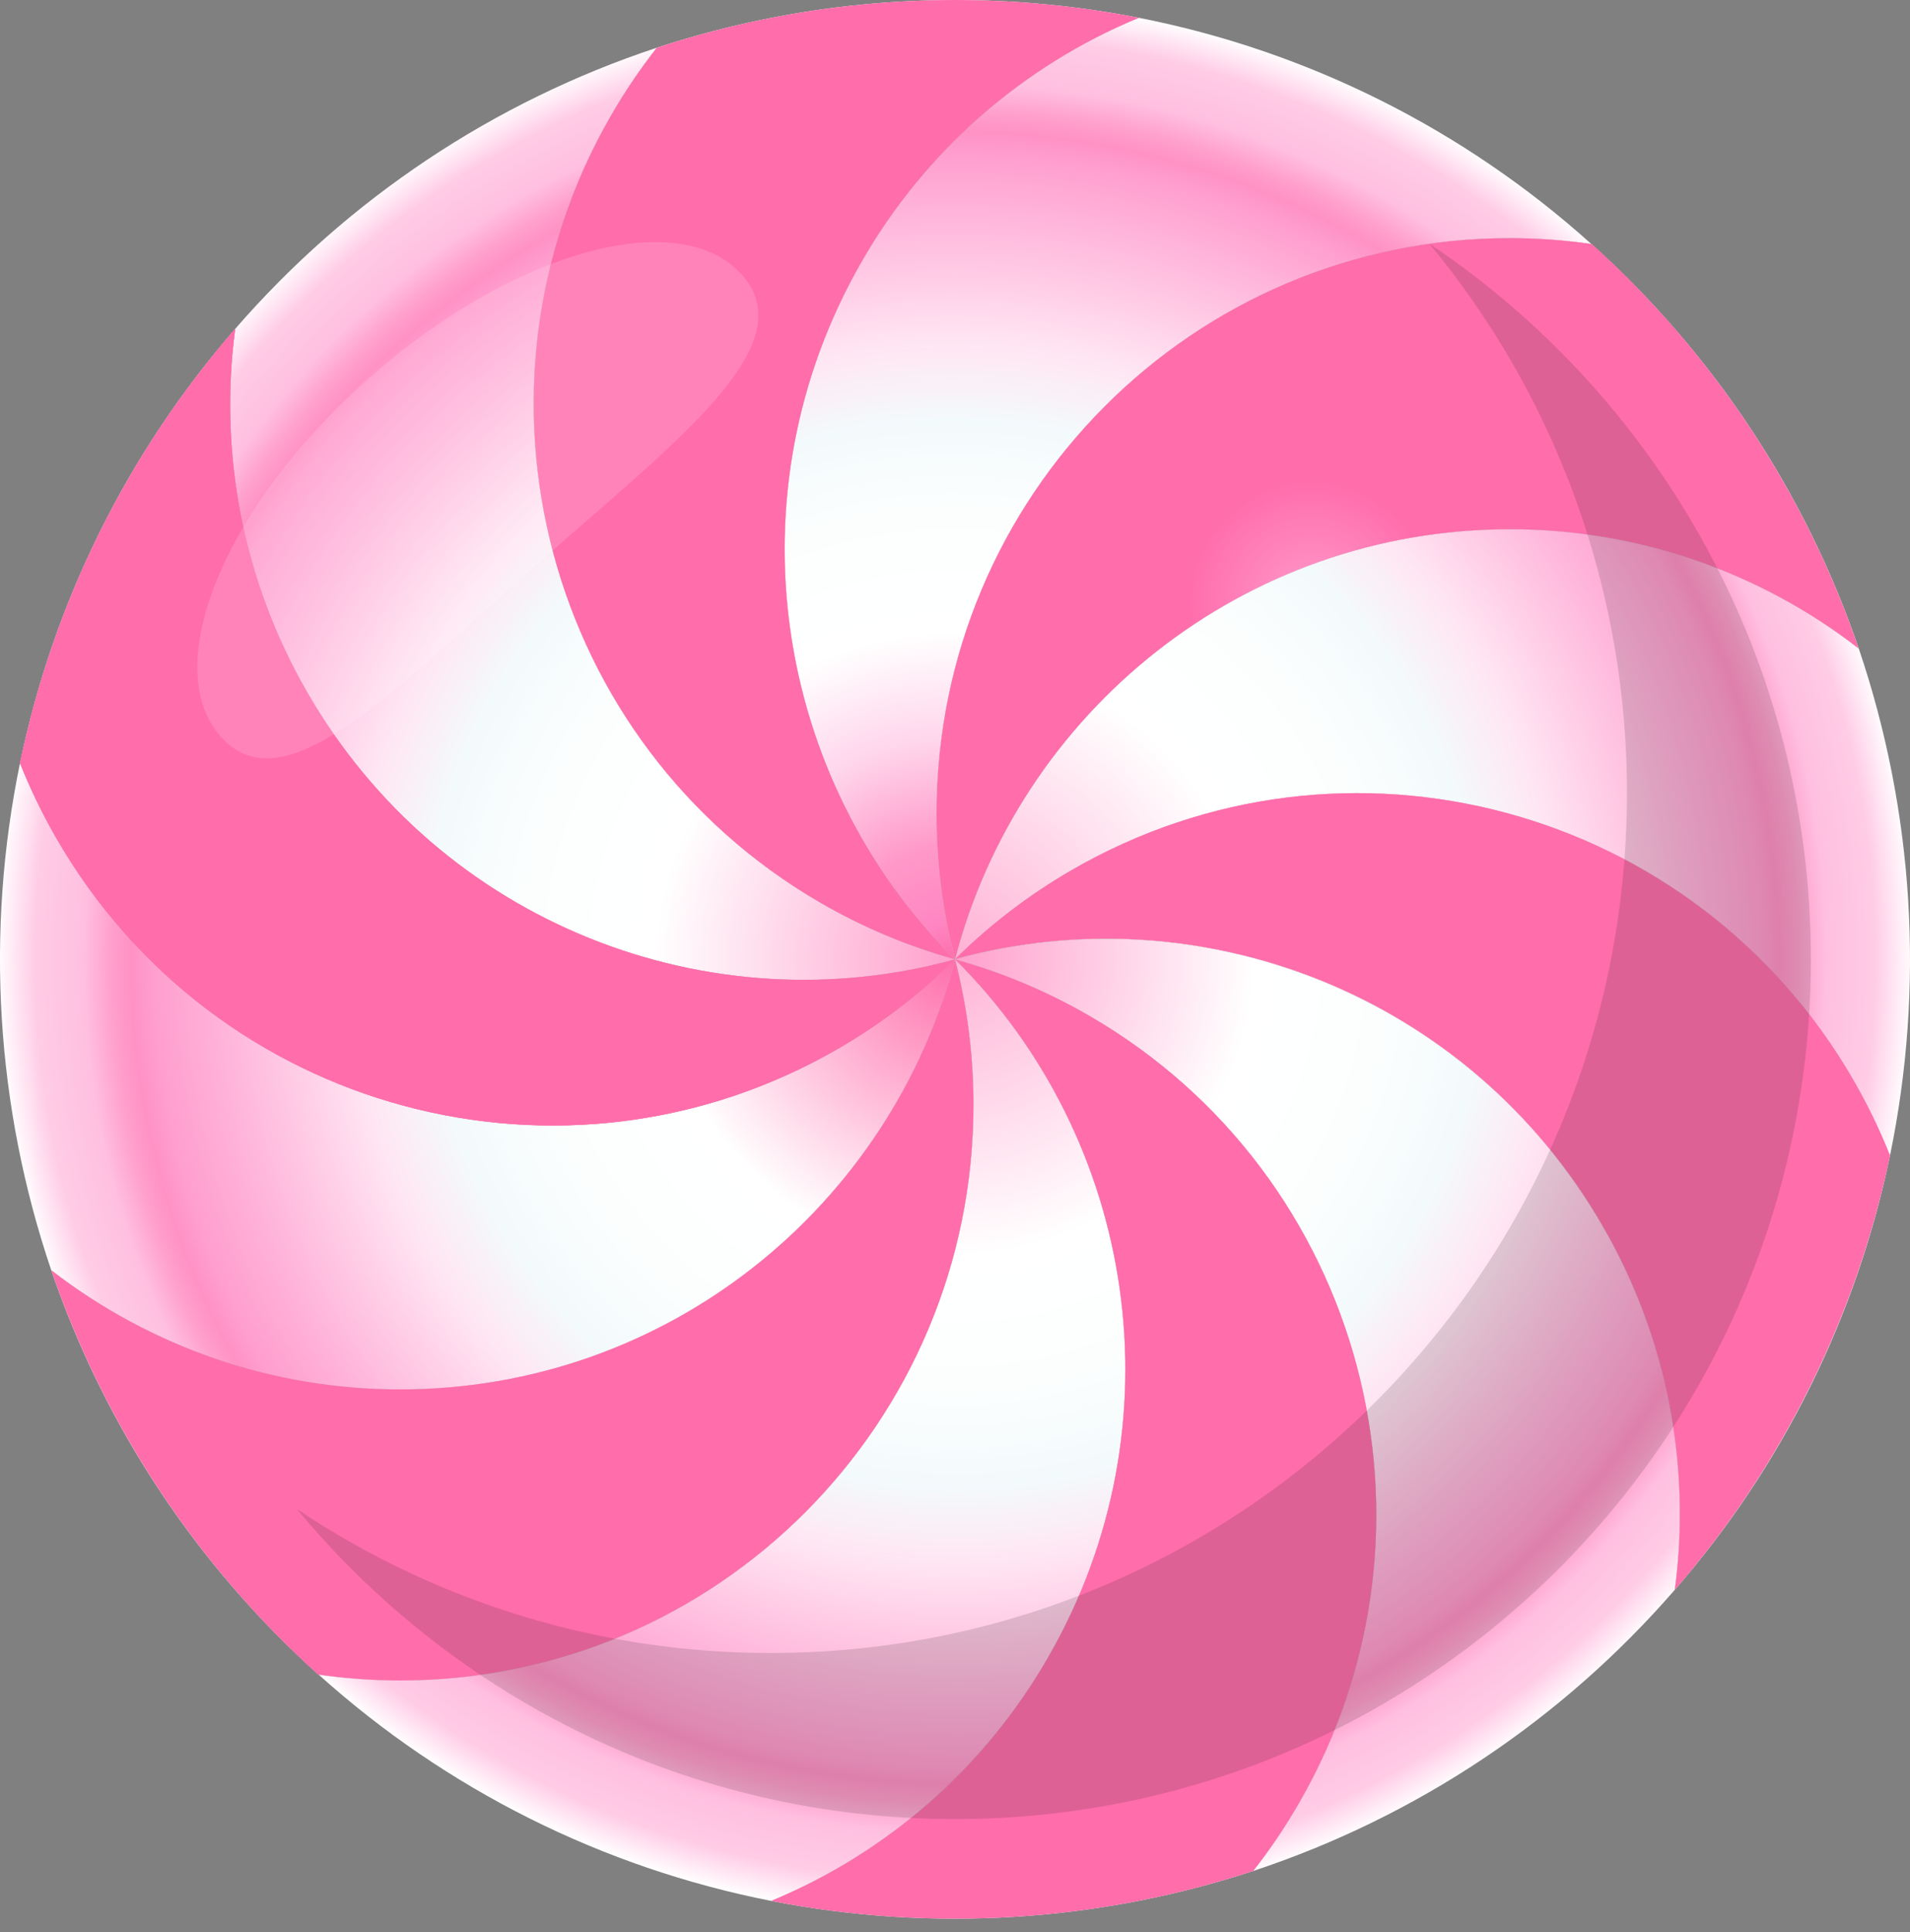 <svg width="135" height="136.534" viewBox="0 0 135 136.534" fill="none" xmlns="http://www.w3.org/2000/svg">
<rect x="0" y="0" width="135" height="136.534" fill="#808080" stroke="none"/>
<g clip-path="url(#clip0_191_899)">
<path d="M67.5 67.785C65.039 70.222 62.278 72.332 59.284 74.066C39.911 85.297 15.143 78.631 3.958 59.179C2.987 57.488 2.137 55.73 1.415 53.917C-1.049 65.844 -0.287 78.216 3.621 89.747C10.693 95.225 19.376 98.19 28.307 98.177C47.135 98.17 62.961 85.273 67.5 67.785Z" fill="url(#paint0_radial_191_899)"/>
<path d="M74.107 117.062C83.52 100.688 80.306 80.472 67.5 67.785C68.371 71.144 68.811 74.6 68.808 78.071C68.808 100.534 50.676 118.742 28.308 118.742C26.372 118.741 24.439 118.603 22.522 118.327C31.553 126.452 42.603 131.976 54.504 134.314C62.76 130.901 69.655 124.834 74.107 117.062Z" fill="url(#paint1_radial_191_899)"/>
<path d="M113.299 86.677C103.884 70.303 84.844 62.99 67.5 67.785C64.168 66.862 60.968 65.516 57.976 63.779C38.61 52.548 31.967 27.674 43.151 8.222C44.125 6.529 45.218 4.908 46.422 3.372C34.892 7.186 24.598 14.049 16.623 23.239C15.441 32.119 17.227 41.142 21.7 48.893C31.113 65.267 50.155 72.58 67.5 67.785C70.832 68.707 74.032 70.054 77.024 71.791C96.39 83.022 103.031 107.896 91.847 127.349C90.873 129.042 89.78 130.663 88.576 132.2C100.106 128.386 110.4 121.523 118.376 112.333C119.557 103.453 117.771 94.429 113.299 86.677Z" fill="url(#paint2_radial_191_899)"/>
<path d="M60.892 18.508C51.478 34.882 54.693 55.099 67.5 67.785C66.629 64.427 66.19 60.97 66.192 57.499C66.192 35.037 84.324 16.828 106.692 16.828C108.628 16.829 110.562 16.968 112.479 17.243C103.448 9.118 92.397 3.594 80.496 1.257C72.24 4.669 65.345 10.737 60.892 18.508Z" fill="url(#paint3_radial_191_899)"/>
<path d="M67.5 67.785C69.961 65.349 72.722 63.238 75.716 61.504C95.087 50.274 119.861 56.938 131.041 76.391C132.013 78.083 132.863 79.842 133.585 81.656C136.047 69.731 135.286 57.362 131.381 45.832C124.309 40.352 115.625 37.386 106.692 37.4C87.864 37.4 72.037 50.303 67.5 67.785Z" fill="url(#paint4_radial_191_899)"/>
<path d="M112.479 17.243C110.562 16.967 108.628 16.829 106.692 16.828C84.324 16.828 66.192 35.037 66.192 57.499C66.19 60.97 66.629 64.426 67.5 67.785C72.037 50.303 87.864 37.4 106.692 37.4C115.625 37.386 124.309 40.352 131.381 45.832C127.624 34.833 121.115 24.989 112.479 17.243Z" fill="url(#paint5_radial_191_899)"/>
<path d="M59.283 74.066C62.277 72.332 65.038 70.222 67.5 67.785C50.157 72.58 31.115 65.267 21.701 48.893C17.229 41.142 15.443 32.119 16.624 23.239C9.013 31.983 3.775 42.549 1.415 53.917C2.137 55.73 2.987 57.488 3.958 59.179C15.143 78.631 39.911 85.296 59.283 74.066Z" fill="url(#paint6_radial_191_899)"/>
<path d="M59.283 74.066C62.277 72.332 65.038 70.222 67.5 67.785C50.157 72.58 31.115 65.267 21.701 48.893C17.229 41.142 15.443 32.119 16.624 23.239C9.013 31.983 3.775 42.549 1.415 53.917C2.137 55.73 2.987 57.488 3.958 59.179C15.143 78.631 39.911 85.296 59.283 74.066Z" fill="url(#paint7_radial_191_899)"/>
<path d="M57.974 63.779C60.967 65.516 64.168 66.862 67.5 67.785C54.693 55.099 51.478 34.882 60.892 18.508C65.345 10.737 72.24 4.669 80.497 1.257C69.144 -0.962 57.416 -0.234 46.423 3.372C45.218 4.908 44.125 6.529 43.151 8.222C31.967 27.674 38.61 52.548 57.974 63.779Z" fill="url(#paint8_radial_191_899)"/>
<path d="M57.974 63.779C60.967 65.516 64.168 66.862 67.5 67.785C54.693 55.099 51.478 34.882 60.892 18.508C65.345 10.737 72.24 4.669 80.497 1.257C69.144 -0.962 57.416 -0.234 46.423 3.372C45.218 4.908 44.125 6.529 43.151 8.222C31.967 27.674 38.61 52.548 57.974 63.779Z" fill="url(#paint9_radial_191_899)"/>
<path d="M59.284 74.077C62.278 72.343 65.039 70.232 67.5 67.796C50.155 72.591 31.115 65.278 21.7 48.904C17.223 41.146 15.438 32.115 16.625 23.229C9.037 31.993 3.801 42.556 1.413 53.92C2.136 55.736 2.988 57.497 3.961 59.19C15.144 78.643 39.914 85.308 59.284 74.077Z" fill="url(#paint10_radial_191_899)"/>
<path d="M68.807 78.071C68.809 74.6 68.37 71.144 67.5 67.785C62.961 85.274 47.135 98.171 28.307 98.171C19.376 98.186 10.694 95.223 3.621 89.748C7.378 100.745 13.886 110.588 22.521 118.334C24.437 118.61 26.371 118.748 28.307 118.749C50.675 118.742 68.807 100.534 68.807 78.071Z" fill="url(#paint11_radial_191_899)"/>
<path d="M75.716 61.504C72.722 63.238 69.961 65.349 67.5 67.785C84.844 62.99 103.884 70.302 113.299 86.677C117.771 94.429 119.557 103.453 118.376 112.333C125.987 103.59 131.225 93.024 133.585 81.655C132.863 79.842 132.013 78.083 131.041 76.391C119.856 56.939 95.087 50.273 75.716 61.504Z" fill="url(#paint12_radial_191_899)"/>
<path d="M77.023 71.791C74.032 70.054 70.831 68.708 67.5 67.785C80.308 80.472 83.522 100.688 74.115 117.062C69.66 124.835 62.762 130.903 54.502 134.314C65.854 136.532 77.582 135.805 88.576 132.2C89.78 130.663 90.873 129.042 91.847 127.349C103.031 107.896 96.39 83.022 77.023 71.791Z" fill="url(#paint13_radial_191_899)"/>
<path d="M68.804 78.071C68.807 74.6 68.369 71.144 67.5 67.785C62.959 85.274 47.133 98.171 28.304 98.171C19.375 98.184 10.695 95.222 3.623 89.748C7.387 100.73 13.879 110.565 22.486 118.323C24.413 118.601 26.357 118.741 28.304 118.742C50.671 118.742 68.804 100.534 68.804 78.071Z" fill="url(#paint14_radial_191_899)"/>
<path d="M77.024 71.791C74.032 70.054 70.832 68.708 67.5 67.785C80.306 80.472 83.522 100.687 74.107 117.062C69.655 124.834 62.759 130.903 54.502 134.315C65.855 136.534 77.584 135.806 88.578 132.2C89.782 130.663 90.875 129.042 91.849 127.349C103.032 107.896 96.39 83.023 77.024 71.791Z" fill="url(#paint15_radial_191_899)"/>
<path d="M75.715 61.495C72.722 63.228 69.961 65.339 67.5 67.774C84.844 62.979 103.885 70.29 113.299 86.666C117.775 94.424 119.56 103.455 118.373 112.342C125.964 103.578 131.201 93.014 133.588 81.65C132.865 79.835 132.014 78.074 131.041 76.38C119.854 56.929 95.086 50.264 75.715 61.495Z" fill="url(#paint16_radial_191_899)"/>
<path d="M66.196 57.498C66.192 60.969 66.63 64.426 67.5 67.785C72.041 50.297 87.868 37.398 106.696 37.398C115.624 37.384 124.305 40.347 131.375 45.823C127.613 34.84 121.121 25.003 112.514 17.245C110.587 16.966 108.643 16.826 106.696 16.826C84.329 16.827 66.196 35.035 66.196 57.498Z" fill="url(#paint17_radial_191_899)"/>
<path opacity="0.15" d="M52.479 19.46C56.855 24.461 47.754 31.207 37.571 40.202C27.387 49.197 19.96 57.026 15.582 52.024C11.204 47.021 15.916 35.678 26.112 26.687C36.307 17.696 48.102 14.457 52.479 19.46Z" fill="white"/>
<path opacity="0.15" d="M101.014 17.208C110.067 28.107 115.015 41.856 114.994 56.049C114.994 89.598 87.911 116.797 54.502 116.797C42.574 116.816 30.91 113.277 20.987 106.629C32.084 120.014 48.797 128.534 67.499 128.534C100.907 128.534 127.991 101.336 127.991 67.787C127.991 46.685 117.276 28.097 101.014 17.208Z" fill="#231F20"/>
</g>
<defs>
<radialGradient id="paint0_radial_191_899" cx="0" cy="0" r="1" gradientUnits="userSpaceOnUse" gradientTransform="translate(67.5 67.705) scale(67.46 67.745)">
<stop stop-color="#ff6dab"/>
<stop offset="0.31" stop-color="white"/>
<stop offset="0.45" stop-color="#FCFEFE"/>
<stop offset="0.55" stop-color="#F3FAFC"/>
<stop offset="0.63" stop-color="#ffe6f3"/>
<stop offset="0.7" stop-color="#ffcce6"/>
<stop offset="0.77" stop-color="#ffb3da"/>
<stop offset="0.84" stop-color="#ff9dce"/>
<stop offset="0.86" stop-color="#ff91c5"/>
<stop offset="0.88" stop-color="#ff9fcc"/>
<stop offset="0.91" stop-color="#ffbfe0"/>
<stop offset="0.96" stop-color="#ffcce6"/>
<stop offset="1" stop-color="white"/>
</radialGradient>
<radialGradient id="paint1_radial_191_899" cx="0" cy="0" r="1" gradientUnits="userSpaceOnUse" gradientTransform="translate(67.5 67.705) scale(67.46 67.744)">
<stop stop-color="#ffb3d6"/>
<stop offset="0.31" stop-color="white"/>
<stop offset="0.45" stop-color="#FCFEFE"/>
<stop offset="0.55" stop-color="#F3FAFC"/>
<stop offset="0.63" stop-color="#ffe6f3"/>
<stop offset="0.7" stop-color="#ffcce6"/>
<stop offset="0.77" stop-color="#ffb3da"/>
<stop offset="0.84" stop-color="#ff9dce"/>
<stop offset="0.86" stop-color="#ff91c5"/>
<stop offset="0.88" stop-color="#ff9fcc"/>
<stop offset="0.91" stop-color="#ffbfe0"/>
<stop offset="0.96" stop-color="#ffcce6"/>
<stop offset="1" stop-color="white"/>
</radialGradient>
<radialGradient id="paint2_radial_191_899" cx="0" cy="0" r="1" gradientUnits="userSpaceOnUse" gradientTransform="translate(67.499 67.705) scale(67.46 67.744)">
<stop stop-color="#ff9fcc"/>
<stop offset="0.31" stop-color="white"/>
<stop offset="0.45" stop-color="#FCFEFE"/>
<stop offset="0.55" stop-color="#F3FAFC"/>
<stop offset="0.63" stop-color="#ffe6f3"/>
<stop offset="0.7" stop-color="#ffcce6"/>
<stop offset="0.77" stop-color="#ffb3da"/>
<stop offset="0.84" stop-color="#ff9dce"/>
<stop offset="0.86" stop-color="#ff91c5"/>
<stop offset="0.88" stop-color="#ff9fcc"/>
<stop offset="0.91" stop-color="#ffbfe0"/>
<stop offset="0.96" stop-color="#ffcce6"/>
<stop offset="1" stop-color="white"/>
</radialGradient>
<radialGradient id="paint3_radial_191_899" cx="0" cy="0" r="1" gradientUnits="userSpaceOnUse" gradientTransform="translate(67.5 67.705) scale(67.46 67.745)">
<stop stop-color="#ff6dab"/>
<stop offset="0.04" stop-color="#ff85c2"/>
<stop offset="0.12" stop-color="#ff99c9"/>
<stop offset="0.23" stop-color="#ffd6ec"/>
<stop offset="0.34" stop-color="white"/>
<stop offset="0.47" stop-color="#FCFEFE"/>
<stop offset="0.56" stop-color="#F3FAFC"/>
<stop offset="0.64" stop-color="#ffe6f3"/>
<stop offset="0.71" stop-color="#ffcce6"/>
<stop offset="0.78" stop-color="#ffb3da"/>
<stop offset="0.84" stop-color="#ff9dce"/>
<stop offset="0.86" stop-color="#ff91c5"/>
<stop offset="0.88" stop-color="#ff9fcc"/>
<stop offset="0.91" stop-color="#ffbfe0"/>
<stop offset="0.96" stop-color="#ffcce6"/>
<stop offset="1" stop-color="white"/>
</radialGradient>
<radialGradient id="paint4_radial_191_899" cx="0" cy="0" r="1" gradientUnits="userSpaceOnUse" gradientTransform="translate(67.5 67.705) scale(67.46 67.745)">
<stop stop-color="#ffb0d4"/>
<stop offset="0.31" stop-color="white"/>
<stop offset="0.45" stop-color="#FCFEFE"/>
<stop offset="0.55" stop-color="#F3FAFC"/>
<stop offset="0.63" stop-color="#ffe6f3"/>
<stop offset="0.7" stop-color="#ffcce6"/>
<stop offset="0.77" stop-color="#ffb3da"/>
<stop offset="0.84" stop-color="#ff9dce"/>
<stop offset="0.86" stop-color="#ff91c5"/>
<stop offset="0.88" stop-color="#ff9fcc"/>
<stop offset="0.91" stop-color="#ffbfe0"/>
<stop offset="0.96" stop-color="#ffcce6"/>
<stop offset="1" stop-color="white"/>
</radialGradient>
<radialGradient id="paint5_radial_191_899" cx="0" cy="0" r="1" gradientUnits="userSpaceOnUse" gradientTransform="translate(67.5 67.705) scale(67.46 67.745)">
<stop stop-color="#E3D8D7"/>
<stop offset="0.31" stop-color="white"/>
<stop offset="0.52" stop-color="#FDFCFC"/>
<stop offset="0.66" stop-color="#F7F4F3"/>
<stop offset="0.78" stop-color="#ECE5E4"/>
<stop offset="0.86" stop-color="#E3D8D7"/>
<stop offset="0.9" stop-color="#E9E1E0"/>
<stop offset="0.98" stop-color="#FBF9F9"/>
<stop offset="1" stop-color="white"/>
</radialGradient>
<radialGradient id="paint6_radial_191_899" cx="0" cy="0" r="1" gradientUnits="userSpaceOnUse" gradientTransform="translate(67.5 67.705) scale(67.46 67.745)">
<stop stop-color="#E3D8D7"/>
<stop offset="0.31" stop-color="white"/>
<stop offset="0.52" stop-color="#FDFCFC"/>
<stop offset="0.66" stop-color="#F7F4F3"/>
<stop offset="0.78" stop-color="#ECE5E4"/>
<stop offset="0.86" stop-color="#E3D8D7"/>
<stop offset="0.9" stop-color="#E9E1E0"/>
<stop offset="0.98" stop-color="#FBF9F9"/>
<stop offset="1" stop-color="white"/>
</radialGradient>
<radialGradient id="paint7_radial_191_899" cx="0" cy="0" r="1" gradientUnits="userSpaceOnUse" gradientTransform="translate(34.457 51.55) scale(30.636 13.229)">
<stop stop-color="#ff6dab"/>
<stop offset="0.31" stop-color="#ff6dab"/>
<stop offset="0.85" stop-color="#ff6dab"/>
<stop offset="0.92" stop-color="#ff6dab"/>
</radialGradient>
<radialGradient id="paint8_radial_191_899" cx="0" cy="0" r="1" gradientUnits="userSpaceOnUse" gradientTransform="translate(67.5 67.705) scale(67.46 67.745)">
<stop stop-color="#E3D8D7"/>
<stop offset="0.31" stop-color="white"/>
<stop offset="0.52" stop-color="#FDFCFC"/>
<stop offset="0.66" stop-color="#F7F4F3"/>
<stop offset="0.78" stop-color="#ECE5E4"/>
<stop offset="0.86" stop-color="#E3D8D7"/>
<stop offset="0.9" stop-color="#E9E1E0"/>
<stop offset="0.98" stop-color="#FBF9F9"/>
<stop offset="1" stop-color="white"/>
</radialGradient>
<radialGradient id="paint9_radial_191_899" cx="0" cy="0" r="1" gradientUnits="userSpaceOnUse" gradientTransform="translate(59.107 33.893) scale(28.254 28.373)">
<stop stop-color="#ff6dab"/>
<stop offset="0.31" stop-color="#ff6dab"/>
<stop offset="0.85" stop-color="#ff6dab"/>
<stop offset="0.92" stop-color="#ff6dab"/>
</radialGradient>
<radialGradient id="paint10_radial_191_899" cx="0" cy="0" r="1" gradientUnits="userSpaceOnUse" gradientTransform="translate(34.895 58.291) rotate(-60.218) scale(28.442 28.381)">
<stop stop-color="#ff6dab"/>
<stop offset="0.31" stop-color="#ff6dab"/>
<stop offset="0.85" stop-color="#ff6dab"/>
<stop offset="0.92" stop-color="#ff6dab"/>
</radialGradient>
<radialGradient id="paint11_radial_191_899" cx="0" cy="0" r="1" gradientUnits="userSpaceOnUse" gradientTransform="translate(67.5 67.705) scale(67.46 67.744)">
<stop stop-color="#E3D8D7"/>
<stop offset="0.31" stop-color="white"/>
<stop offset="0.52" stop-color="#FDFCFC"/>
<stop offset="0.66" stop-color="#F7F4F3"/>
<stop offset="0.78" stop-color="#ECE5E4"/>
<stop offset="0.86" stop-color="#E3D8D7"/>
<stop offset="0.9" stop-color="#E9E1E0"/>
<stop offset="0.98" stop-color="#FBF9F9"/>
<stop offset="1" stop-color="white"/>
</radialGradient>
<radialGradient id="paint12_radial_191_899" cx="0" cy="0" r="1" gradientUnits="userSpaceOnUse" gradientTransform="translate(67.5 67.705) scale(67.46 67.745)">
<stop stop-color="#E3D8D7"/>
<stop offset="0.31" stop-color="white"/>
<stop offset="0.52" stop-color="#FDFCFC"/>
<stop offset="0.66" stop-color="#F7F4F3"/>
<stop offset="0.78" stop-color="#ECE5E4"/>
<stop offset="0.86" stop-color="#E3D8D7"/>
<stop offset="0.9" stop-color="#E9E1E0"/>
<stop offset="0.98" stop-color="#FBF9F9"/>
<stop offset="1" stop-color="white"/>
</radialGradient>
<radialGradient id="paint13_radial_191_899" cx="0" cy="0" r="1" gradientUnits="userSpaceOnUse" gradientTransform="translate(67.5 67.705) scale(67.46 67.745)">
<stop stop-color="#E3D8D7"/>
<stop offset="0.31" stop-color="white"/>
<stop offset="0.52" stop-color="#FDFCFC"/>
<stop offset="0.66" stop-color="#F7F4F3"/>
<stop offset="0.78" stop-color="#ECE5E4"/>
<stop offset="0.86" stop-color="#E3D8D7"/>
<stop offset="0.9" stop-color="#E9E1E0"/>
<stop offset="0.98" stop-color="#FBF9F9"/>
<stop offset="1" stop-color="white"/>
</radialGradient>
<radialGradient id="paint14_radial_191_899" cx="0" cy="0" r="1" gradientUnits="userSpaceOnUse" gradientTransform="translate(42.463 92.029) rotate(-119.896) scale(28.344 28.284)">
<stop stop-color="#ff6dab"/>
<stop offset="0.31" stop-color="#ff6dab"/>
<stop offset="0.85" stop-color="#ff6dab"/>
<stop offset="0.92" stop-color="#ff6dab"/>
</radialGradient>
<radialGradient id="paint15_radial_191_899" cx="0" cy="0" r="1" gradientUnits="userSpaceOnUse" gradientTransform="translate(75.89 101.678) rotate(180) scale(28.254 28.373)">
<stop stop-color="#ff6dab"/>
<stop offset="0.31" stop-color="#ff6dab"/>
<stop offset="0.85" stop-color="#ff6dab"/>
<stop offset="0.92" stop-color="#ff6dab"/>
</radialGradient>
<radialGradient id="paint16_radial_191_899" cx="0" cy="0" r="1" gradientUnits="userSpaceOnUse" gradientTransform="translate(101.036 76.163) rotate(119.782) scale(28.442 28.381)">
<stop stop-color="#ff6dab"/>
<stop offset="0.31" stop-color="#ff6dab"/>
<stop offset="0.85" stop-color="#ff6dab"/>
<stop offset="0.92" stop-color="#ff6dab"/>
</radialGradient>
<radialGradient id="paint17_radial_191_899" cx="0" cy="0" r="1" gradientUnits="userSpaceOnUse" gradientTransform="translate(92.683 42.646) rotate(60.218) scale(28.442 28.381)">
<stop stop-color="#ff9acc"/>
<stop offset="0.31" stop-color="#ff6dab"/>
<stop offset="0.85" stop-color="#ff6dab"/>
<stop offset="0.92" stop-color="#ff6dab"/>
</radialGradient>
<clipPath id="clip0_191_899">
<rect width="135" height="200" fill="white"/>
</clipPath>
</defs>
</svg>
